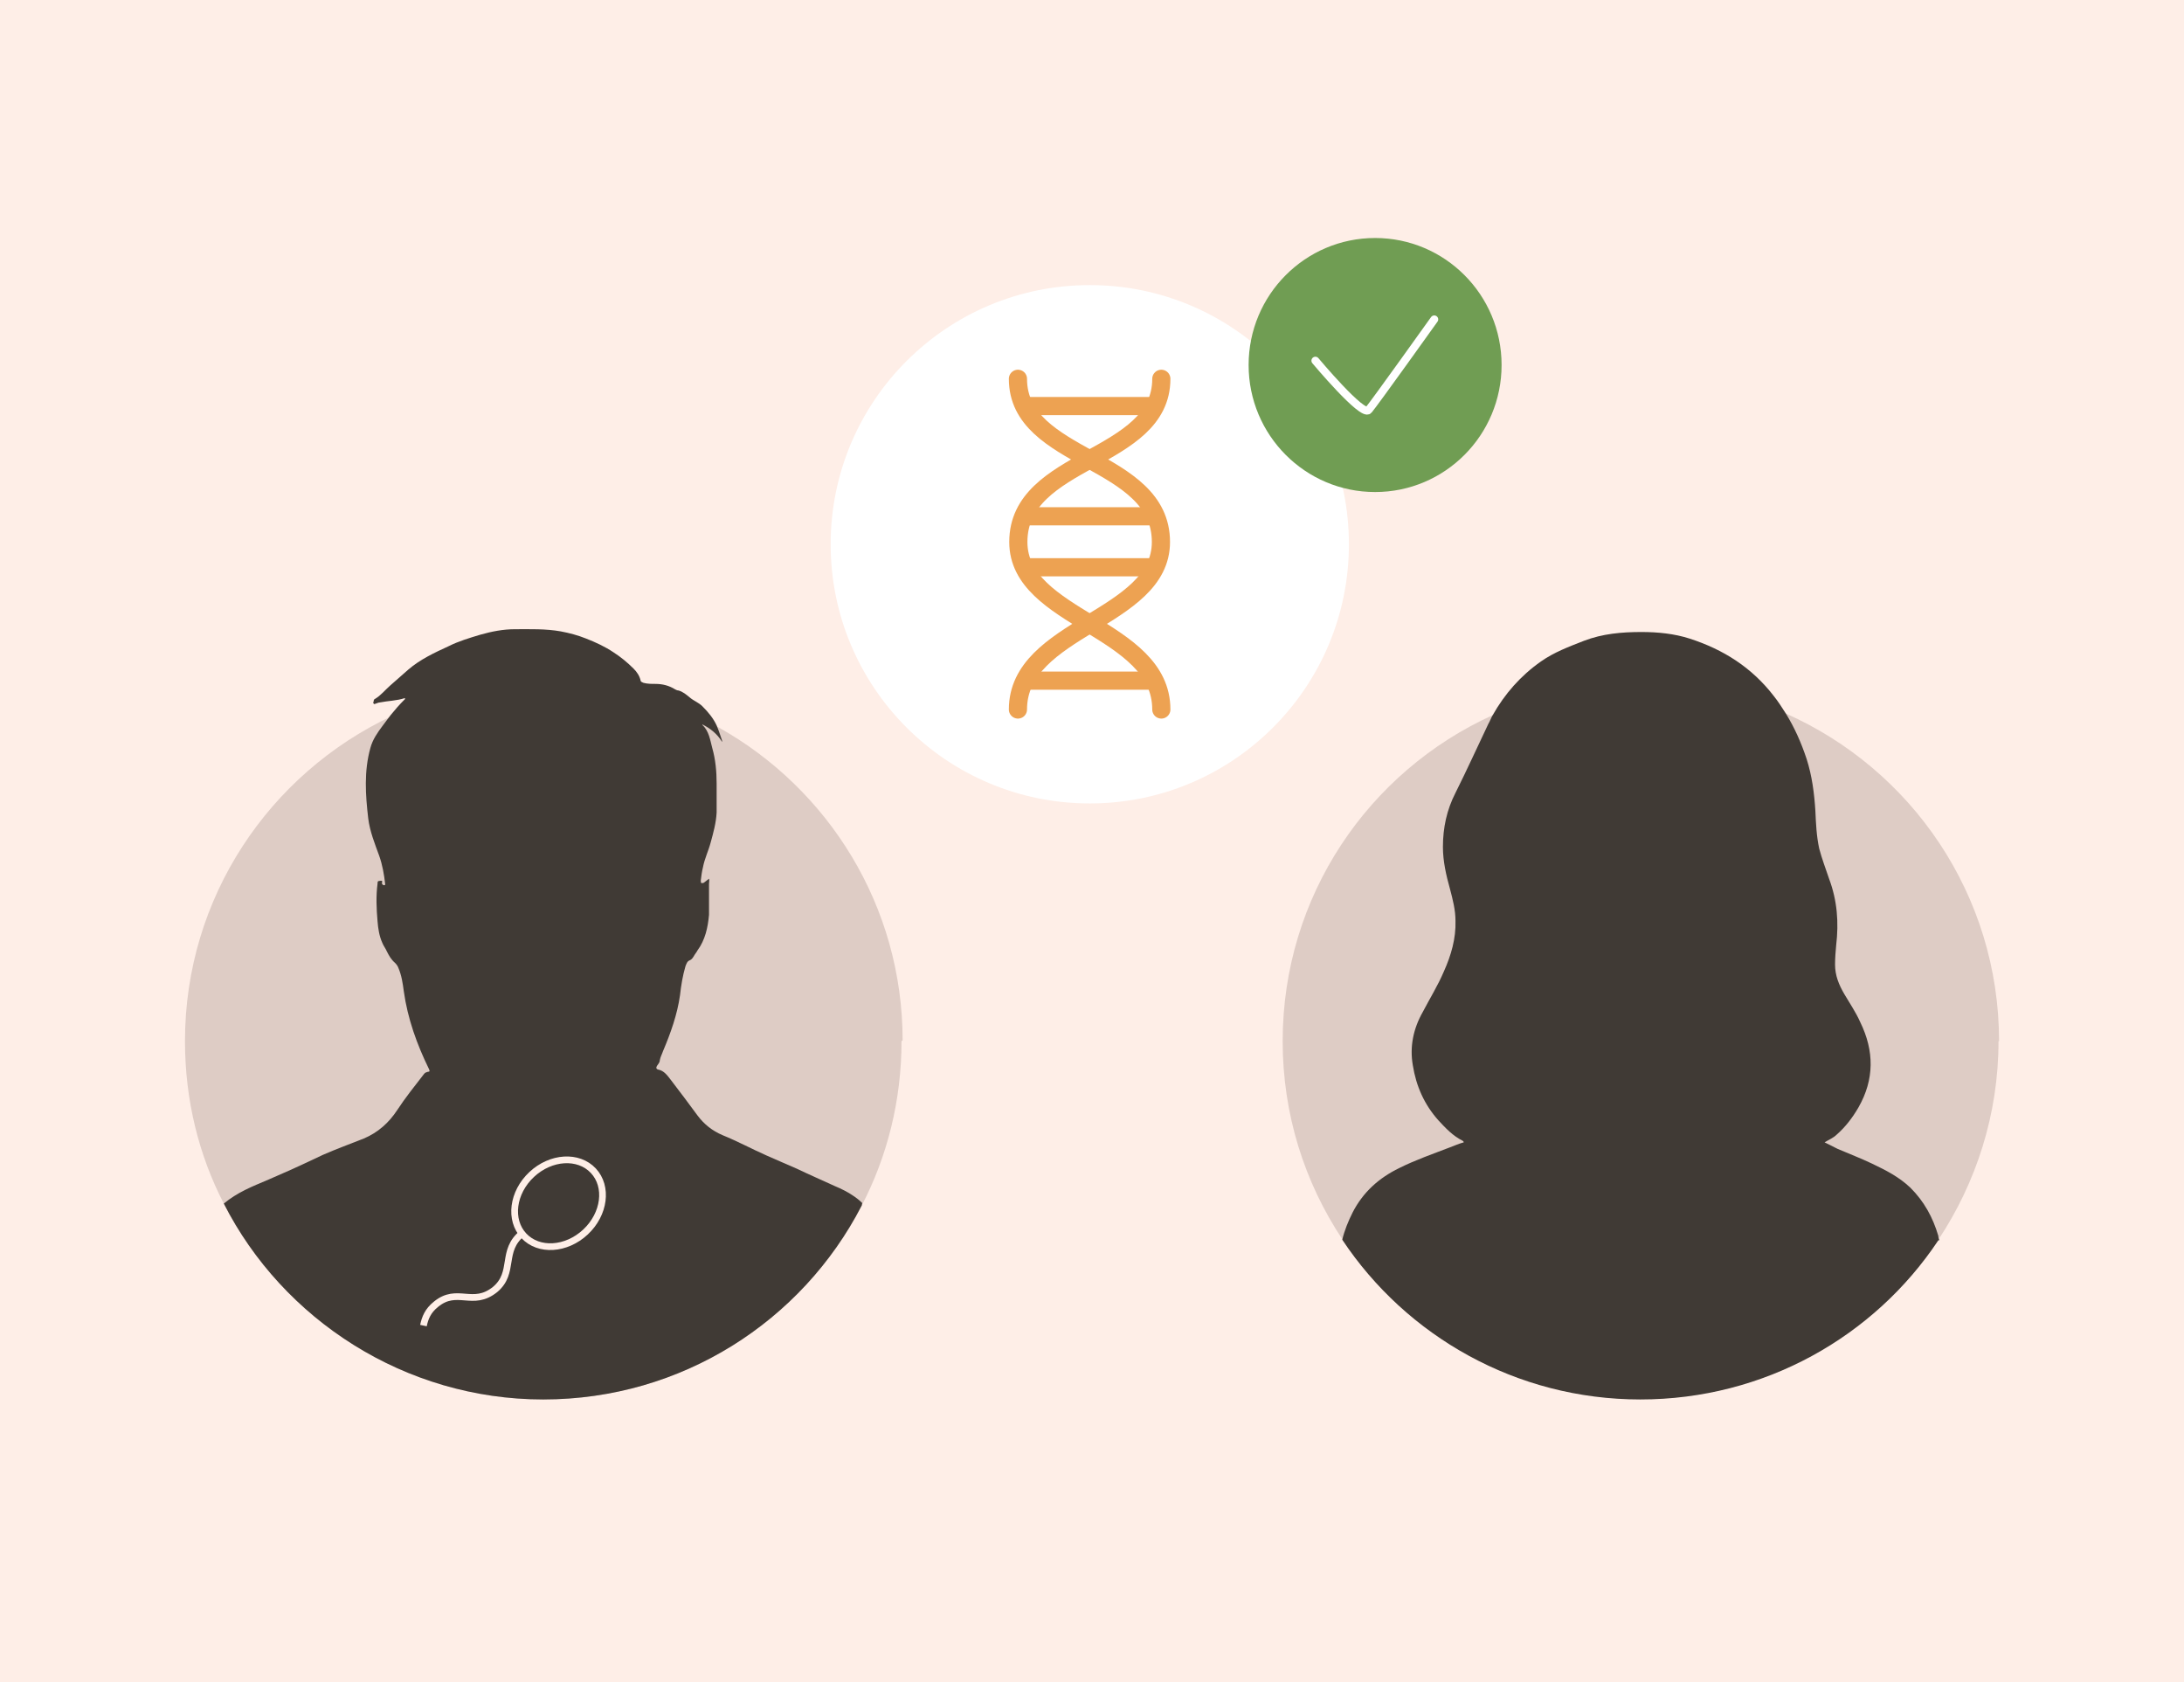 <?xml version="1.0" encoding="UTF-8"?>
<svg xmlns="http://www.w3.org/2000/svg" viewBox="0 0 552.9 425.8">
  <defs>
    <style>
      .cls-1 {
        fill: #deccc5;
      }

      .cls-2 {
        fill: #fff;
      }

      .cls-3 {
        stroke-width: 1.7px;
      }

      .cls-3, .cls-4 {
        stroke: #feeee7;
      }

      .cls-3, .cls-4, .cls-5, .cls-6, .cls-7 {
        fill: none;
      }

      .cls-3, .cls-5 {
        stroke-miterlimit: 10;
      }

      .cls-8 {
        fill: #403a35;
      }

      .cls-4 {
        stroke-miterlimit: 10;
        stroke-width: 1.7px;
      }

      .cls-5 {
        stroke: #fff;
        stroke-width: 2px;
      }

      .cls-5, .cls-7 {
        stroke-linecap: round;
      }

      .cls-6, .cls-7 {
        stroke: #eda252;
        stroke-width: 4.6px;
      }

      .cls-9 {
        fill: #feeee7;
      }

      .cls-10 {
        fill: #709d53;
      }
    </style>
  </defs>
  <g id="Layer_2" data-name="Layer 2">
    <rect class="cls-9" width="552.9" height="425.8"/>
  </g>
  <g id="Layer_1" data-name="Layer 1">
    <circle class="cls-2" cx="275.89" cy="137.76" r="65.6"/>
    <g>
      <path class="cls-7" d="M294,179.58c0-20.9-36.2-22.7-36.2-42.4h0c0-21.6,36.2-20.4,36.2-41.3"/>
      <path class="cls-7" d="M257.7,179.58c0-20.9,36.2-22.7,36.2-42.4h0c0-21.6-36.2-20.4-36.2-41.3"/>
      <line class="cls-6" x1="259.4" y1="102.78" x2="292.3" y2="102.78"/>
      <line class="cls-6" x1="259.4" y1="130.68" x2="292.3" y2="130.68"/>
      <line class="cls-6" x1="259.4" y1="143.58" x2="292.3" y2="143.58"/>
      <line class="cls-6" x1="259.4" y1="172.28" x2="292.3" y2="172.28"/>
    </g>
    <g>
      <ellipse class="cls-10" cx="348.12" cy="92.39" rx="32.02" ry="32.15"/>
      <path class="cls-5" d="M333,91.29s11.95,14.29,13.47,12.5,16.63-22.95,16.63-22.95"/>
    </g>
    <g>
      <path class="cls-1" d="M505.94,263.54c0,18.55-5.68,35.86-15.23,50.25-16.2,24.37-44.02,40.29-75.45,40.29s-59.25-16.06-75.45-40.43c-9.55-14.4-15.09-31.57-15.09-50.12,0-36.69,21.74-68.25,53.16-82.51,11.49-5.26,24.23-8.17,37.52-8.17s25.47,2.77,36.69,7.75c31.84,14.12,53.99,45.96,53.99,82.93h-.14Z"/>
      <path class="cls-8" d="M490.71,313.93c-16.2,24.37-44.02,40.29-75.45,40.29s-59.25-16.06-75.45-40.43c.55-2.35,1.52-4.71,2.63-6.92,2.63-5.12,6.65-8.72,11.77-11.21,4.15-2.08,8.58-3.6,12.88-5.26,1.11-.42,2.35-.97,3.46-1.25,0-.28-.14-.28-.28-.42-2.49-1.25-4.29-3.18-6.09-5.12-3.6-4.01-5.68-8.72-6.51-13.98-.83-4.71.14-9.28,2.49-13.43,1.8-3.46,3.88-6.78,5.4-10.38,1.8-4.01,3.05-8.31,2.91-12.74,0-2.77-.69-5.4-1.38-8.03-.97-3.46-1.8-7.06-1.8-10.66,0-4.85.97-9.41,3.18-13.71,2.91-5.81,5.54-11.63,8.31-17.44.42-.69.69-1.52,1.11-2.22,3.05-5.4,7.06-9.97,12.18-13.57,3.32-2.35,7.06-3.74,10.94-5.26,4.71-1.8,9.55-2.22,14.54-2.22,4.15,0,8.31.42,12.18,1.66,8.58,2.77,15.78,7.34,21.32,14.54,1.11,1.38,2.08,2.91,3.05,4.43,2.22,3.6,3.88,7.34,5.26,11.49,1.38,4.29,1.94,8.72,2.22,13.15.14,3.18.28,6.37.97,9.55.69,2.63,1.66,5.12,2.49,7.61,2.08,5.54,2.49,11.08,1.8,16.89-.14,1.52-.28,3.18-.28,4.85,0,2.77.97,5.12,2.35,7.48s2.91,4.57,4.01,7.06c3.6,7.34,3.6,14.54-.42,21.6-1.52,2.63-3.32,4.98-5.54,6.92-.83.83-1.94,1.25-3.05,1.94,1.11.55,2.22,1.11,3.32,1.66,2.91,1.25,5.81,2.35,8.72,3.74,3.46,1.66,6.78,3.32,9.69,6.09,3.46,3.46,5.68,7.48,7.06,12.18,0,.42.14.83.28,1.11h-.28Z"/>
    </g>
    <g>
      <g>
        <path class="cls-1" d="M228.23,263.52c0,14.96-3.6,29.22-10.11,41.68-15.09,29.22-45.56,49.02-80.59,49.02s-65.92-20.22-80.87-49.58c-6.37-12.32-9.83-26.31-9.83-41.13,0-36.42,21.46-67.72,52.34-82.26,11.63-5.54,24.65-8.59,38.5-8.59s31.16,4.15,44.31,11.49c27.7,15.51,46.53,45.14,46.53,79.21l-.28.14Z"/>
        <path class="cls-8" d="M218.12,305.2c-15.09,29.22-45.56,49.02-80.59,49.02s-65.92-20.22-80.87-49.58c1.66-1.38,3.46-2.49,5.4-3.46,1.94-.97,4.02-1.8,5.95-2.63,1.94-.83,3.74-1.66,5.68-2.49,2.77-1.25,5.4-2.49,8.03-3.74,3.46-1.52,6.92-2.77,10.39-4.15,3.6-1.52,6.37-4.02,8.45-7.2s4.43-6.09,6.79-9.14c.28-.42.69-.42.97-.55.42,0,.55-.14.28-.69-3.05-6.23-5.4-12.74-6.37-19.66-.28-2.08-.55-4.02-1.38-5.95-.14-.42-.42-.83-.83-1.25-.97-.83-1.52-1.8-2.08-2.91-.28-.69-.83-1.38-1.11-2.08-.83-1.8-1.11-3.74-1.25-5.54-.28-3.19-.42-6.37,0-9.55,0-.42,0-.69.55-.69.28,0,.83-.28.55.55,0,.28.28.55.55.55s.28-.14.28-.28c-.28-2.49-.69-4.85-1.52-7.2-1.11-3.05-2.35-6.09-2.77-9.42-.69-5.95-1.11-11.91.55-17.86.55-2.08,1.8-3.88,3.05-5.54.69-.97,1.38-1.8,2.08-2.77,1.11-1.38,2.22-2.63,3.46-3.88,0,0,.28-.14.14-.42-2.08.69-4.29.69-6.37,1.11-.28,0-.55.14-.97.28-.14,0-.42.28-.55,0-.28-.14,0-.42,0-.69s.14-.42.42-.55c1.38-.83,2.49-2.22,3.74-3.32,1.52-1.38,3.05-2.63,4.57-4.02,3.05-2.63,6.65-4.29,10.25-5.95,2.49-1.25,5.26-2.08,8.03-2.91,2.91-.83,5.82-1.38,8.72-1.38,3.88,0,7.75-.14,11.63.55,2.22.42,4.29.97,6.37,1.8,2.49.97,4.85,2.08,6.92,3.46,1.94,1.25,3.6,2.63,5.12,4.15.83.83,1.52,1.8,1.8,3.05,0,.28.42.42.69.55.97.28,2.08.28,3.05.28,1.8,0,3.46.42,4.99,1.38.28.14.55.28.83.28,1.11.28,2.08,1.11,2.91,1.8.97.83,2.22,1.25,3.18,2.22,1.52,1.52,2.77,3.05,3.6,4.85.28.69.55,1.38.83,2.22.14.55.42,1.11.55,1.66v.28c-1.25-2.08-3.05-3.46-4.99-4.43v.14c1.66,1.52,1.94,3.74,2.49,5.82.83,2.91,1.11,5.95,1.11,9v7.34c-.14,2.63-.83,5.12-1.52,7.62-.55,2.08-1.52,4.02-1.94,6.23-.28,1.11-.42,2.22-.55,3.32,0,.28,0,.55.14.69.28,0,.55,0,.69-.14.42-.28.83-.69,1.25-.97.14.42,0,.97,0,1.25v7.89c-.28,3.19-.97,6.37-2.91,9-.28.55-.69.97-.97,1.52-.28.42-.55.83-.97.97-.69.28-.83.83-1.11,1.52-.69,2.35-1.11,4.85-1.38,7.34-.69,4.85-2.35,9.55-4.29,14.12-.28.83-.69,1.52-.83,2.35,0,.55-.42.97-.69,1.38s-.28.83.28.97c1.52.28,2.35,1.52,3.32,2.77,2.22,2.91,4.43,5.82,6.65,8.86,1.66,2.22,3.74,3.88,6.37,4.99,3.74,1.52,7.34,3.46,11.08,5.12,2.49,1.11,5.12,2.22,7.62,3.32,3.18,1.52,6.37,2.91,9.69,4.43,1.66.69,3.32,1.52,4.71,2.49.83.55,1.52,1.11,2.22,1.8l-.14.69Z"/>
      </g>
      <g>
        <path class="cls-3" d="M132.26,312.12c-5.54,4.43-1.8,9.97-6.92,14.26h0c-5.68,4.57-9.56-.69-14.96,3.74-2.08,1.66-2.77,3.46-3.18,5.4"/>
        <ellipse class="cls-4" cx="141.41" cy="304.56" rx="12.05" ry="9.97" transform="translate(-169.94 178.8) rotate(-43.1)"/>
      </g>
    </g>
  </g>
</svg>